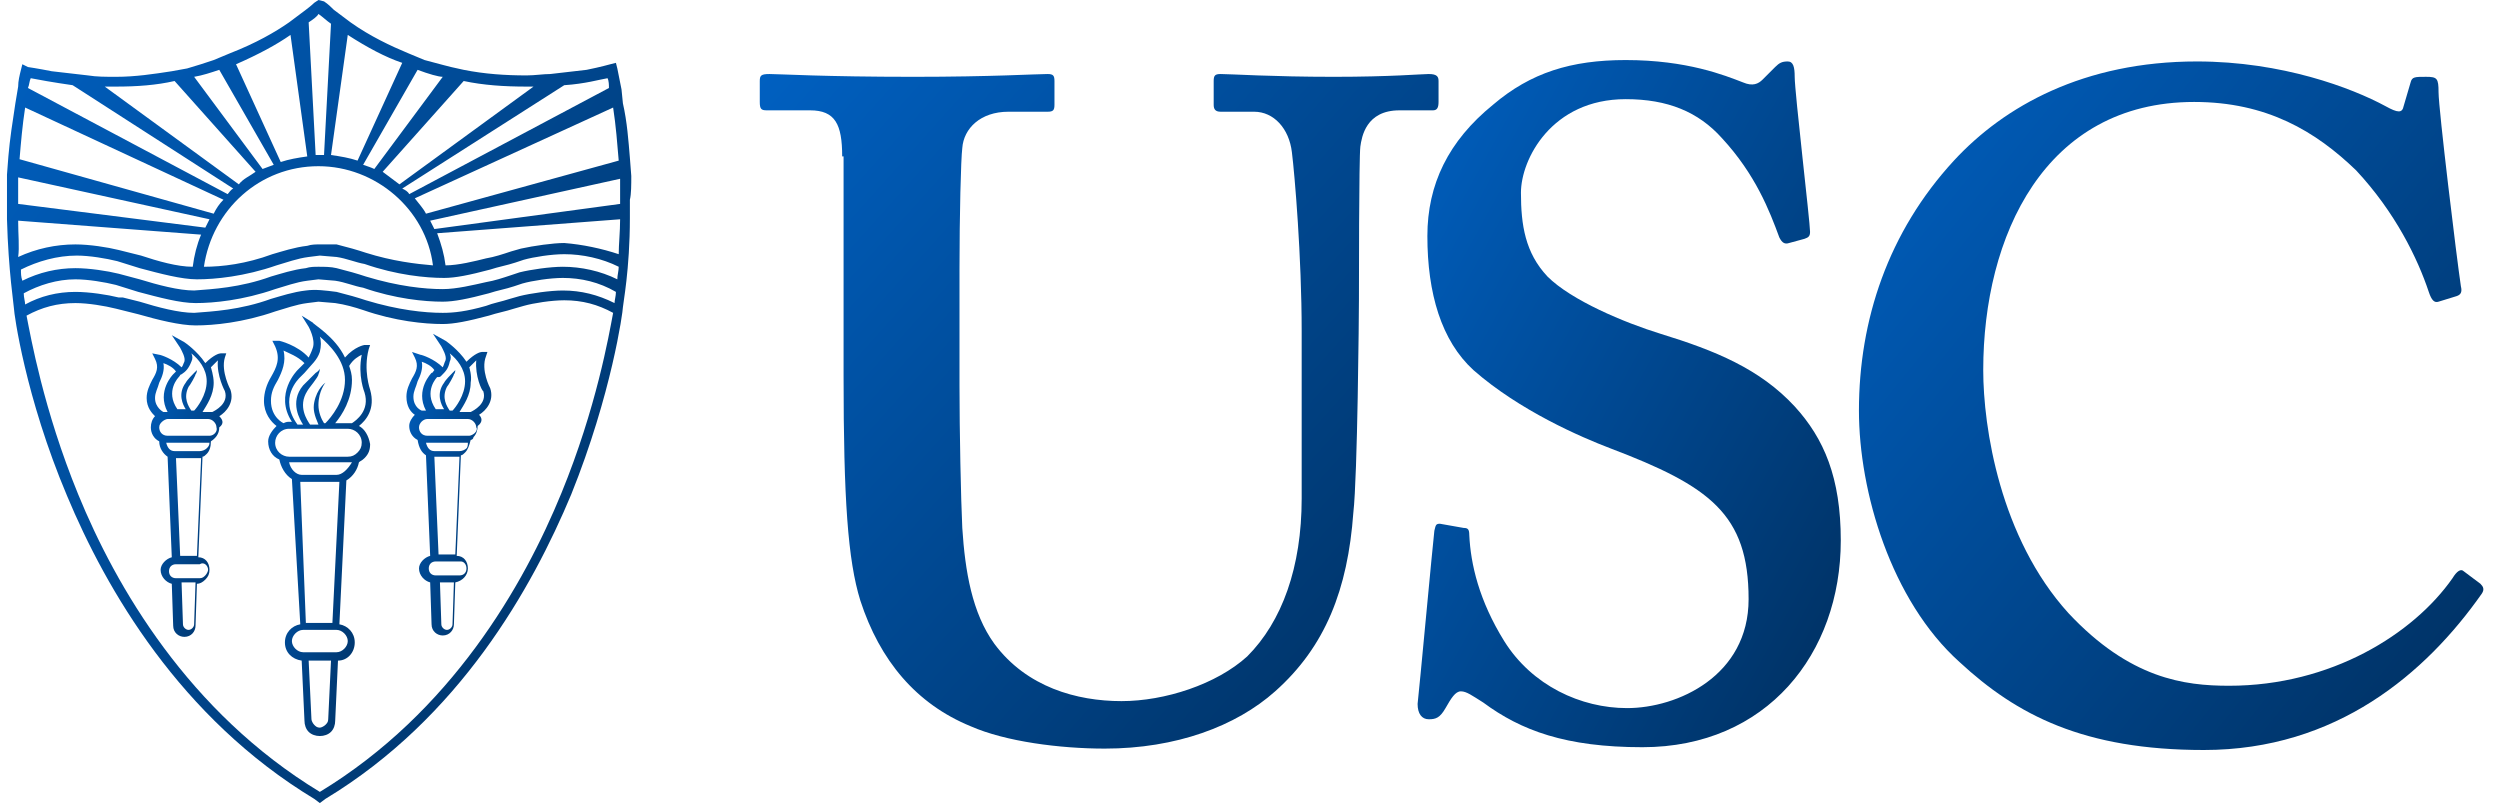<svg width="179" height="58" viewBox="0 0 179 58" fill="none" xmlns="http://www.w3.org/2000/svg">
<g clip-path="url(#clip0_438_15489)">
<path d="M60.3 11.2C60.3 8.9 59.8 7.9 58 7.9H54.9C54.5 7.9 54.4 7.8 54.4 7.3V5.8C54.4 5.4 54.5 5.3 55.1 5.3C55.8 5.3 59 5.5 65.4 5.5C71 5.5 74.2 5.3 75 5.3C75.4 5.3 75.5 5.4 75.5 5.8V7.5C75.5 7.9 75.4 8 75 8H72.2C70.2 8 69 9.2 68.9 10.6C68.8 11.4 68.7 15.4 68.7 19.3V27.6C68.7 30.9 68.8 35.7 68.9 37.8C69.1 40.9 69.6 43.9 71.2 46.1C73.5 49.2 77.1 50.2 80.3 50.2C83.4 50.2 87.1 49 89.3 47C91.8 44.5 93.2 40.6 93.2 35.7V23.7C93.2 18.4 92.7 12.5 92.5 10.9C92.3 9.2 91.2 8 89.8 8H87.4C87 8 86.9 7.8 86.9 7.5V5.8C86.9 5.4 87 5.3 87.4 5.3C88.1 5.3 91.1 5.5 95.5 5.5C99.6 5.5 101.8 5.3 102.3 5.3C102.9 5.3 103 5.5 103 5.8V7.3C103 7.7 102.9 7.9 102.6 7.9H100.2C97.8 7.9 97.5 9.8 97.4 10.5C97.3 11.3 97.3 20.7 97.3 21.5C97.3 22.4 97.2 34.1 96.9 36.7C96.5 42.2 94.9 46.3 91.3 49.5C88.5 52 84.2 53.6 79.1 53.6C75.9 53.6 72 53.1 69.5 52C65.6 50.4 63 47.3 61.6 43C60.7 40.1 60.4 35.7 60.4 26.9V11.2H60.3Z" fill="url(#paint0_linear_438_15489)"/>
<path d="M104.8 37.8C105.1 37.8 105.2 37.9 105.2 38.3C105.3 40.4 105.9 43 107.7 45.9C109.7 49.1 113.2 50.7 116.5 50.7C120.1 50.7 125.2 48.4 125.2 42.9C125.2 36.8 122.4 34.8 115.3 32.1C113.2 31.3 108.8 29.4 105.5 26.5C103.2 24.4 102.2 21 102.2 16.9C102.2 13.2 103.7 10.1 106.9 7.5C109.6 5.2 112.5 4.3 116.4 4.3C120.8 4.3 123.5 5.4 124.8 5.9C125.5 6.2 125.9 6 126.2 5.7L127.1 4.8C127.4 4.5 127.6 4.4 128 4.4C128.4 4.4 128.5 4.8 128.5 5.5C128.5 6.6 129.6 15.9 129.6 16.6C129.6 16.9 129.5 17 129.2 17.1L128.1 17.4C127.8 17.5 127.6 17.4 127.4 17C126.7 15.1 125.7 12.5 123.3 9.9C121.6 8 119.4 7.1 116.4 7.1C111.1 7.1 108.9 11.4 108.9 13.8C108.9 16.1 109.2 18.1 110.8 19.8C112.5 21.5 116.3 23.1 118.9 23.9C122.8 25.1 126 26.4 128.5 29.1C130.6 31.4 131.8 34.2 131.8 38.7C131.8 46.8 126.5 53.5 117.6 53.5C112.1 53.5 108.9 52.3 106.2 50.3C105.4 49.8 105 49.5 104.6 49.5C104.2 49.5 103.9 50 103.5 50.7C103.1 51.4 102.8 51.5 102.3 51.5C101.8 51.5 101.5 51.1 101.5 50.4C101.6 49.6 102.6 38.8 102.7 38C102.8 37.6 102.8 37.5 103.1 37.5L104.8 37.8Z" fill="url(#paint1_linear_438_15489)"/>
<path d="M177.6 41.8C177.8 42 177.9 42.2 177.7 42.5C173.7 48.2 167.3 53.7 157.8 53.7C149.2 53.7 144.4 51.2 140.3 47.4C135.4 43 133.1 35.2 133.1 29.4C133.1 22.9 135.2 16.6 139.9 11.5C143.5 7.6 149.2 4.4 157.3 4.4C163.4 4.4 168.4 6.3 170.8 7.6C171.7 8.1 172 8.1 172.1 7.6L172.6 5.9C172.7 5.5 172.9 5.5 173.7 5.5C174.5 5.5 174.6 5.6 174.6 6.6C174.6 7.8 175.9 18.5 176.2 20.5C176.3 20.9 176.2 21.1 175.9 21.2L174.6 21.6C174.3 21.7 174.1 21.5 173.9 20.9C173.1 18.5 171.5 15.2 168.7 12.2C165.8 9.4 162.3 7.3 157.1 7.3C146.4 7.3 142 16.9 142 26.5C142 30.6 143.2 38.5 148.1 43.9C152.5 48.6 156.4 49.1 159.6 49.1C166.9 49.1 172.8 45.4 175.6 41.4C175.9 40.9 176.2 40.7 176.4 40.9L177.6 41.8Z" fill="url(#paint2_linear_438_15489)"/>
<path d="M40.2 35.3C37.5 41.9 32.3 51 22.9 56.7C13.5 51 8.3 42 5.6 35.4C3.1 29.3 2.2 24.1 1.9 22.6C3 22 4.1 21.7 5.4 21.7C6.3 21.7 7.5 21.9 8.3 22.1L8.7 22.2C9.1 22.3 9.5 22.4 9.9 22.5C11.3 22.9 12.9 23.3 14 23.3C15.3 23.3 17.4 23.1 19.7 22.3C20.4 22.1 21.2 21.8 22 21.7L22.8 21.6L24 21.7C24.7 21.8 25.4 22 26 22.2C28.3 23 30.4 23.2 31.7 23.2C32.5 23.2 33.5 23 35 22.6C35.6 22.4 36.2 22.3 36.8 22.1L37.5 21.9C38.2 21.7 39.5 21.5 40.4 21.5C41.7 21.5 42.8 21.8 43.9 22.4C43.6 24 42.7 29.2 40.2 35.3ZM1.3 12.7L15 15.7C14.9 15.9 14.8 16.1 14.7 16.3L1.3 14.6C1.3 14 1.3 13.3 1.3 12.7ZM1.8 7.7L16 14.3C15.7 14.6 15.5 14.9 15.3 15.3L1.4 11.4C1.5 10.2 1.6 9 1.8 7.7ZM2.2 5.6C2.7 5.7 3.8 5.9 5.2 6.1L16.7 13.5C16.5 13.6 16.4 13.8 16.3 13.9L2 6.3C2.1 6.1 2.1 5.8 2.2 5.6ZM8.3 6.2C9.8 6.2 11.2 6.1 12.5 5.8L18.3 12.3C17.9 12.6 17.4 12.8 17.1 13.2L7.5 6.2C7.7 6.2 8 6.2 8.3 6.2ZM15.7 5L19.6 11.8C19.3 11.9 19.1 12 18.8 12.1L13.9 5.5C14.5 5.4 15.1 5.2 15.7 5ZM20.8 2.5L22 11.2C21.3 11.3 20.7 11.4 20.1 11.6L16.9 4.6C18.5 3.9 19.8 3.2 20.8 2.5ZM22.8 1C23.1 1.2 23.4 1.5 23.7 1.7L23.2 11.1C23.1 11.1 23 11.1 22.9 11.1C22.8 11.1 22.7 11.1 22.6 11.1L22.1 1.6C22.4 1.4 22.7 1.2 22.8 1ZM24.9 2.5C26.3 3.4 27.6 4.1 28.8 4.5L25.6 11.5C25 11.3 24.4 11.2 23.7 11.1L24.9 2.5ZM29.9 5C30.7 5.3 31.4 5.5 31.7 5.5L26.8 12.1C26.6 12 26.3 11.9 26 11.8L29.9 5ZM33.2 5.8C34.6 6.1 36.1 6.2 37.7 6.2C37.9 6.2 38.1 6.2 38.2 6.2L28.6 13.2C28.2 12.9 27.8 12.6 27.4 12.3L33.2 5.8ZM40.4 6.1C41.9 6 42.9 5.7 43.5 5.6C43.6 5.8 43.6 6.1 43.6 6.3L29.3 13.9C29.2 13.7 29 13.6 28.8 13.5L40.4 6.1ZM43.9 7.7C44.1 9 44.2 10.3 44.3 11.5L30.5 15.3C30.3 14.9 30 14.6 29.7 14.2L43.9 7.7ZM44.4 14.6L31.1 16.4C31 16.2 30.9 16 30.8 15.8L44.4 12.8C44.4 13.4 44.4 14 44.4 14.6ZM40.4 17.4C39.6 17.4 38.2 17.6 37.3 17.8L36.6 18C36 18.2 35.4 18.4 34.8 18.5C34 18.7 32.8 19 31.9 19C31.8 18.2 31.6 17.5 31.3 16.7L44.4 15.7C44.4 16.6 44.3 17.5 44.3 18.2C43.1 17.8 41.7 17.5 40.4 17.4ZM40.3 19.1C39.4 19.1 38 19.3 37.2 19.5L36.6 19.7C36 19.9 35.4 20.1 34.8 20.2C33.9 20.4 32.7 20.7 31.7 20.7C30.4 20.7 28.5 20.5 26.2 19.8C25.6 19.6 24.9 19.4 24.1 19.2C23.7 19.1 23.2 19.1 22.8 19.1C22.5 19.1 22.2 19.1 21.9 19.2C21 19.3 20.1 19.6 19.4 19.8C17.2 20.6 15.2 20.7 13.9 20.8C12.8 20.8 11.3 20.4 10 20L8.5 19.6C7.7 19.4 6.4 19.2 5.4 19.2C4.1 19.2 2.8 19.5 1.6 20.1C1.5 19.8 1.5 19.6 1.5 19.3C2.7 18.7 4.1 18.3 5.5 18.3C6.4 18.3 7.6 18.5 8.4 18.7L10 19.2C11.5 19.6 13 20 14.1 20C15.4 20 17.5 19.8 19.8 19C20.5 18.8 21.3 18.5 22.1 18.4L22.9 18.3L24.1 18.4C24.8 18.5 25.5 18.8 26.1 18.9C28.4 19.7 30.5 19.9 31.8 19.9C32.6 19.9 33.6 19.7 35.1 19.3C35.7 19.1 36.3 19 36.9 18.8L37.5 18.6C38.2 18.4 39.5 18.2 40.4 18.2C41.7 18.2 43.1 18.5 44.3 19.1C44.3 19.4 44.2 19.7 44.2 20C43 19.4 41.6 19.1 40.3 19.1ZM22.9 17.5C22.6 17.5 22.3 17.5 22 17.6C21.1 17.7 20.2 18 19.5 18.2C17.6 18.9 15.9 19.1 14.6 19.1C15.2 15 18.6 11.9 22.8 11.9C26.9 11.9 30.5 15 31 19C29.8 18.9 28.1 18.7 26.2 18.1C25.6 17.9 24.9 17.7 24.1 17.5C23.7 17.5 23.3 17.5 22.9 17.5ZM1.3 15.8L14.4 16.8C14.1 17.5 13.9 18.3 13.8 19.1C12.7 19.1 11.3 18.7 10.1 18.3L8.5 17.9C7.7 17.7 6.4 17.5 5.4 17.5C4 17.5 2.6 17.8 1.3 18.4C1.4 17.7 1.3 16.8 1.3 15.8ZM40.3 20.8C39.4 20.8 38 21 37.2 21.2L36.5 21.4C35.9 21.6 35.3 21.7 34.8 21.9C33.4 22.3 32.5 22.4 31.7 22.4C30.4 22.4 28.5 22.2 26.2 21.5C25.6 21.3 24.9 21.1 24.1 20.9C23.3 20.8 22.6 20.7 21.9 20.8C21 20.9 20.1 21.2 19.4 21.4C17.2 22.2 15.2 22.3 13.9 22.4C12.8 22.4 11.3 22 10 21.6C9.6 21.5 9.2 21.4 8.8 21.3H8.5C7.7 21.1 6.4 20.9 5.4 20.9C4.1 20.9 2.9 21.2 1.8 21.8C1.8 21.6 1.7 21.3 1.7 21C2.8 20.4 4.1 20 5.4 20C6.3 20 7.5 20.2 8.3 20.4L9.9 20.9C11.4 21.3 12.9 21.7 14 21.7C15.3 21.7 17.4 21.5 19.7 20.7C20.4 20.5 21.2 20.2 22 20.1L22.8 20L24 20.1C24.7 20.2 25.4 20.5 26 20.6C28.3 21.4 30.4 21.6 31.7 21.6C32.5 21.6 33.5 21.4 35 21C35.6 20.8 36.2 20.7 36.8 20.5L37.4 20.3C38.1 20.1 39.4 19.9 40.3 19.9C41.6 19.9 42.9 20.2 44.1 20.9C44.1 21.2 44 21.5 44 21.7C42.8 21.1 41.6 20.8 40.3 20.8ZM45.2 12.6L45.1 11.3C45 10.1 44.9 8.7 44.6 7.4L44.5 6.4C44.4 5.9 44.3 5.4 44.2 4.9L44.1 4.5L43.7 4.6C43.7 4.6 43 4.8 42 5L39.4 5.3C38.9 5.3 38.3 5.4 37.7 5.4C36.2 5.4 34.7 5.3 33.2 5L32.3 4.8C32.3 4.8 31.5 4.6 30.4 4.3L29.2 3.8C28 3.3 26.5 2.6 25.1 1.6L23.9 0.7C23.7 0.5 23.5 0.3 23.2 0.1L22.8 0L22.5 0.2C22.5 0.2 22.3 0.4 21.9 0.7L20.7 1.6C19.7 2.3 18.3 3.1 16.5 3.8L15.3 4.3C14.7 4.5 14.1 4.7 13.4 4.9L12.3 5.1C11 5.3 9.7 5.5 8.3 5.5C7.6 5.5 6.9 5.5 6.3 5.4L3.7 5.1C2.7 4.9 2 4.8 2 4.8L1.6 4.6L1.5 5C1.4 5.4 1.3 5.8 1.3 6.2L1.1 7.4C0.9 8.7 0.7 10 0.6 11.2L0.5 12.5C0.5 13.2 0.5 13.8 0.5 14.4V15.7C0.6 19.4 1 21.9 1 22.1C1 22.4 1.8 28.4 4.8 35.5C7.6 42.2 12.9 51.4 22.5 57.2L22.9 57.5L23.3 57.2C32.9 51.4 38.1 42.1 40.9 35.4C43.8 28.2 44.6 22.3 44.6 22C44.6 21.8 45.1 19.3 45.1 15.6V14.3C45.2 13.9 45.2 13.2 45.2 12.6Z" fill="url(#paint3_linear_438_15489)"/>
<path d="M34 31C33.9 31.1 33.7 31.2 33.6 31.2H30.6C30.2 31.2 30 30.9 30 30.6C30 30.3 30.3 30 30.6 30H31.1H31.7H33.5C33.8 30 34.1 30.3 34.1 30.6C34.2 30.7 34.1 30.9 34 31ZM33.4 32.1C33.3 32.2 33.1 32.3 32.9 32.3H31.1C30.8 32.3 30.6 32.1 30.5 31.7H33.5C33.5 31.8 33.5 32 33.4 32.1ZM32.6 39.7H31.4L31.1 32.7H32.9L32.6 39.7ZM33.4 40.7C33.4 41 33.2 41.2 32.9 41.2H31.2C30.9 41.2 30.7 41 30.7 40.7C30.7 40.4 30.9 40.2 31.2 40.2H32.2H33C33.2 40.2 33.4 40.4 33.4 40.7ZM32 45.1C31.8 45.1 31.6 44.9 31.6 44.7L31.5 41.7H32.5L32.4 44.7C32.4 44.9 32.2 45.1 32 45.1ZM29.6 28.4C29.6 28 29.8 27.7 29.9 27.3C30.1 26.9 30.3 26.4 30.2 25.9C30.5 26 30.9 26.2 31.1 26.5C31 26.6 31 26.7 30.9 26.7C30.9 26.7 29.7 27.9 30.5 29.4C30.4 29.4 30.3 29.4 30.2 29.4C30.2 29.4 29.6 29.2 29.6 28.4ZM32.2 25.9C32.3 25.7 32.3 25.5 32.2 25.3C32.7 25.7 33.3 26.4 33.3 27.3C33.3 28.3 32.6 29.2 32.4 29.4H32.2C32 29.1 31.6 28.5 32 27.7C32.1 27.6 32.5 26.9 32.5 26.8C32.6 26.7 32.6 26.5 32.6 26.5C32.5 26.6 32.4 26.7 32.4 26.7C32.3 26.8 31.9 27.2 31.8 27.4C31.2 28.2 31.6 29 31.8 29.3H31.2C30.3 28 31.3 27 31.3 27C31.5 27 31.5 27 31.6 26.9C31.9 26.6 32.1 26.4 32.2 25.9ZM33.6 26.3C33.8 26.1 34 25.9 34.1 25.8C34 26.9 34.5 28 34.6 28C34.9 28.9 33.9 29.4 33.7 29.5C33.6 29.5 33.5 29.5 33.4 29.5H32.9C33.2 29 33.7 28.3 33.7 27.4C33.8 26.9 33.6 26.3 33.6 26.3ZM34.3 29.7C34.8 29.4 35.4 28.7 35.1 27.8C35.1 27.8 34.4 26.5 34.8 25.5L34.9 25.2H34.5C34.4 25.2 34 25.3 33.4 25.9C32.8 25 31.9 24.4 31.9 24.4L31 23.9L31.6 24.8C31.7 25 32 25.5 31.9 25.8C31.8 26 31.8 26.1 31.7 26.3C31.1 25.7 30.2 25.4 30.1 25.4L29.5 25.2L29.7 25.6C30 26.2 29.8 26.6 29.5 27.1C29.3 27.5 29.1 27.9 29.1 28.4C29.1 29.1 29.4 29.5 29.7 29.7C29.5 29.9 29.3 30.2 29.3 30.5C29.3 30.9 29.5 31.3 29.9 31.5C30 32.1 30.2 32.4 30.5 32.6L30.8 39.8C30.4 39.9 30 40.3 30 40.7C30 41.2 30.4 41.6 30.8 41.7L30.9 44.7C30.9 45.2 31.3 45.5 31.7 45.5C32.2 45.5 32.5 45.1 32.5 44.7L32.6 41.7C33.1 41.6 33.5 41.2 33.5 40.7C33.5 40.2 33.2 39.8 32.7 39.8L33 32.6C33.1 32.6 33.2 32.5 33.3 32.4C33.5 32.2 33.6 31.9 33.7 31.5C33.8 31.5 33.9 31.4 33.9 31.3C34.1 31.1 34.2 30.8 34.2 30.5C34.6 30.2 34.5 29.9 34.3 29.7Z" fill="url(#paint4_linear_438_15489)"/>
<path d="M15 31.2H12C11.6 31.2 11.4 30.9 11.4 30.6C11.4 30.4 11.5 30.3 11.6 30.2C11.7 30.1 11.9 30 12 30H12.5H13.1H14H14.9C15.2 30 15.5 30.3 15.5 30.6C15.6 30.9 15.3 31.2 15 31.2ZM14.8 32.1C14.7 32.2 14.5 32.3 14.3 32.3H12.5C12.2 32.3 12 32.1 11.9 31.7H14.9C14.9 31.7 14.9 31.7 15 31.7C15 31.9 14.9 32 14.8 32.1ZM14.1 39.8H12.9L12.6 32.8H14.4L14.1 39.8ZM14.9 40.8C14.9 40.9 14.8 41.1 14.7 41.2C14.6 41.3 14.5 41.4 14.3 41.4H12.6C12.3 41.4 12.1 41.2 12.1 40.9C12.1 40.6 12.3 40.4 12.6 40.4H13.6H14.3C14.6 40.2 14.9 40.5 14.9 40.8ZM13.5 45.1C13.3 45.1 13.1 44.9 13.1 44.7L13 41.7H14L13.9 44.7C13.9 44.9 13.7 45.1 13.5 45.1ZM11.1 28.5C11.1 28.1 11.3 27.8 11.4 27.4C11.6 27 11.8 26.5 11.7 26C12 26.1 12.4 26.3 12.6 26.6C12.5 26.7 12.5 26.7 12.4 26.8C12.4 26.8 11.2 28 12 29.5H11.9C11.8 29.5 11.8 29.5 11.7 29.5C11.7 29.5 11.1 29.2 11.1 28.5ZM13.7 25.9C13.8 25.7 13.8 25.5 13.7 25.3C14.2 25.7 14.8 26.4 14.8 27.3C14.8 28.3 14.1 29.2 13.9 29.4H13.7C13.5 29.1 13.1 28.5 13.5 27.7C13.6 27.6 14 26.9 14 26.8C14.1 26.7 14.1 26.5 14.1 26.5C14 26.6 13.9 26.7 13.9 26.7C13.8 26.8 13.4 27.2 13.3 27.4C12.7 28.2 13.1 29 13.3 29.3H12.7C11.8 28 12.8 27 12.8 27C12.9 26.9 12.9 26.8 13 26.8C13.3 26.6 13.5 26.4 13.7 25.9ZM15.1 26.3C15.3 26.1 15.5 25.9 15.6 25.8C15.5 26.9 16.1 28 16.1 28C16.4 28.9 15.4 29.4 15.2 29.5C15.1 29.5 15 29.5 14.9 29.5H14.5C14.8 29 15.3 28.3 15.3 27.4C15.3 26.9 15.1 26.3 15.1 26.3ZM15.7 29.8C16.2 29.5 16.8 28.8 16.5 27.9C16.5 27.9 15.8 26.6 16.1 25.6L16.2 25.3H15.8C15.7 25.3 15.3 25.4 14.7 26C14.1 25.1 13.2 24.5 13.2 24.5L12.3 24L12.9 24.9C13 25.1 13.3 25.6 13.2 25.9C13.1 26.1 13.1 26.2 13 26.3C12.4 25.7 11.5 25.4 11.4 25.4L10.9 25.3L11.1 25.7C11.4 26.3 11.2 26.7 10.9 27.2C10.7 27.6 10.5 28 10.5 28.5C10.5 29.2 10.9 29.6 11.1 29.8C10.9 30 10.8 30.3 10.8 30.6C10.8 31 11 31.4 11.4 31.6C11.4 32.1 11.7 32.5 12 32.7L12.3 39.9C11.9 40 11.5 40.4 11.5 40.8C11.5 41.3 11.9 41.7 12.3 41.8L12.4 44.8C12.4 45.3 12.8 45.6 13.2 45.6C13.7 45.6 14 45.2 14 44.8L14.1 41.8C14.3 41.8 14.5 41.7 14.7 41.5C14.9 41.3 15 41.1 15 40.8C15 40.3 14.7 39.9 14.2 39.9L14.5 32.7C14.6 32.7 14.7 32.6 14.8 32.5C15 32.3 15.1 32 15.1 31.6C15.4 31.4 15.7 31.1 15.7 30.6C16.1 30.3 15.9 30 15.7 29.8Z" fill="url(#paint5_linear_438_15489)"/>
<path d="M25.6 32.4C25.4 32.6 25.2 32.7 24.9 32.7H20.7C20.2 32.7 19.7 32.3 19.7 31.7C19.7 31.2 20.1 30.7 20.7 30.7H23.5H24.9C25.4 30.7 25.9 31.1 25.9 31.7C25.9 32 25.8 32.2 25.6 32.4ZM24.1 34H21.6C21.2 34 20.8 33.6 20.7 33.1H20.8H25C25.1 33.1 25.1 33.1 25.2 33.1C24.9 33.6 24.5 34 24.1 34ZM23.8 44.6H21.9L21.5 34.5H21.6H24.1C24.2 34.5 24.2 34.5 24.3 34.5L23.8 44.6ZM24.9 45.9C24.9 46.3 24.5 46.7 24.1 46.7H21.7C21.3 46.7 20.9 46.3 20.9 45.9C20.9 45.5 21.3 45.1 21.7 45.1H23.5H24.1C24.5 45.1 24.9 45.5 24.9 45.9ZM23.5 51.5C23.5 51.7 23.4 51.8 23.3 51.9C23.2 52 23 52.1 22.9 52.1C22.7 52.1 22.6 52 22.5 51.9C22.4 51.8 22.3 51.6 22.3 51.5L22.1 47.3H23.7L23.5 51.5ZM19.4 28.7C19.4 28.1 19.6 27.7 19.9 27.2C20.2 26.6 20.5 25.9 20.3 25.1C20.7 25.3 21.3 25.5 21.8 26C21.7 26.1 21.7 26.1 21.6 26.2C21.5 26.3 21.4 26.4 21.3 26.5C21.3 26.5 19.6 28.2 20.9 30.2H20.7C20.6 30.2 20.5 30.2 20.3 30.3C20.3 30.3 19.4 29.9 19.4 28.7ZM22.9 25.2C23 24.8 23 24.4 22.9 24.1C23.6 24.7 24.7 25.8 24.7 27.2C24.7 28.7 23.7 29.9 23.3 30.3H23.2C23 30 22.8 29.5 22.8 29C22.8 28 23.3 27.4 23.3 27.4C23.3 27.4 22.7 27.8 22.5 28.8C22.4 29.3 22.5 29.7 22.8 30.4H22.2C22 30.1 21.3 29.1 22 28C22.1 27.8 22.8 27 22.8 26.8C22.9 26.6 22.9 26.4 22.9 26.4C22.8 26.6 22.6 26.7 22.6 26.7C22.4 26.9 21.9 27.4 21.7 27.6C20.7 28.8 21.5 30.1 21.7 30.4H21.3C19.9 28.5 21.4 27.1 21.5 27C21.6 26.9 21.7 26.8 21.8 26.7C22.3 26.1 22.7 25.8 22.9 25.2ZM25.9 25.4C25.6 26.9 26.1 28.1 26.1 28.1C26.5 29.4 25.5 30.1 25.2 30.3C25.1 30.3 25 30.3 24.9 30.3H24C24.5 29.7 25.2 28.6 25.2 27.2C25.2 26.8 25.1 26.5 25 26.2C25.3 25.7 25.7 25.5 25.9 25.4ZM25.7 30.5C26.2 30.1 26.9 29.3 26.5 27.9C26.5 27.9 26 26.5 26.4 25L26.5 24.7H26.1C26.1 24.7 25.4 24.8 24.7 25.6C24 24.1 22.4 23.2 22.4 23.1L21.6 22.6L22.1 23.4C22.1 23.4 22.6 24.3 22.4 24.9C22.3 25.2 22.2 25.4 22.1 25.6C21.3 24.7 20 24.4 20 24.4H19.5L19.7 24.8C20.1 25.7 19.8 26.3 19.4 27C19.1 27.5 18.9 28.1 18.9 28.7C18.9 29.6 19.4 30.2 19.8 30.5C19.5 30.8 19.2 31.2 19.2 31.6C19.2 32.2 19.5 32.7 20 32.9C20.1 33.4 20.4 34 20.9 34.3L21.5 44.7C20.9 44.8 20.4 45.3 20.4 46C20.4 46.7 20.9 47.2 21.6 47.3L21.8 51.6C21.8 51.9 21.9 52.2 22.1 52.4C22.3 52.6 22.6 52.7 22.9 52.7C23.2 52.7 23.5 52.6 23.7 52.4C23.9 52.2 24 51.9 24 51.6L24.2 47.3C24.9 47.3 25.4 46.7 25.4 46C25.4 45.3 24.9 44.8 24.3 44.7L24.8 34.4C25.3 34.1 25.6 33.6 25.7 33.1C25.8 33 25.9 33 26.1 32.8C26.4 32.5 26.5 32.2 26.5 31.8C26.4 31.2 26.1 30.7 25.7 30.5Z" fill="url(#paint6_linear_438_15489)"/>
</g>
<defs>
<linearGradient id="paint0_linear_438_15489" x1="54.4" y1="5.3" x2="107.096" y2="52.474" gradientUnits="userSpaceOnUse">
<stop stop-color="#0060C1"/>
<stop offset="1" stop-color="#002D5B"/>
</linearGradient>
<linearGradient id="paint1_linear_438_15489" x1="101.5" y1="4.3" x2="147.018" y2="29.239" gradientUnits="userSpaceOnUse">
<stop stop-color="#0060C1"/>
<stop offset="1" stop-color="#002D5B"/>
</linearGradient>
<linearGradient id="paint2_linear_438_15489" x1="133.1" y1="4.4" x2="185.994" y2="47.077" gradientUnits="userSpaceOnUse">
<stop stop-color="#0060C1"/>
<stop offset="1" stop-color="#002D5B"/>
</linearGradient>
<linearGradient id="paint3_linear_438_15489" x1="0.5" y1="0" x2="59.559" y2="40.846" gradientUnits="userSpaceOnUse">
<stop stop-color="#0060C1"/>
<stop offset="1" stop-color="#002D5B"/>
</linearGradient>
<linearGradient id="paint4_linear_438_15489" x1="29.1" y1="23.9" x2="40.276" y2="26.699" gradientUnits="userSpaceOnUse">
<stop stop-color="#0060C1"/>
<stop offset="1" stop-color="#002D5B"/>
</linearGradient>
<linearGradient id="paint5_linear_438_15489" x1="10.5" y1="24" x2="21.675" y2="26.799" gradientUnits="userSpaceOnUse">
<stop stop-color="#0060C1"/>
<stop offset="1" stop-color="#002D5B"/>
</linearGradient>
<linearGradient id="paint6_linear_438_15489" x1="18.9" y1="22.6" x2="33.23" y2="25.869" gradientUnits="userSpaceOnUse">
<stop stop-color="#0060C1"/>
<stop offset="1" stop-color="#002D5B"/>
</linearGradient>
<clipPath id="clip0_438_15489">
<rect width="178" height="58" fill="white" transform="translate(0.5)"/>
</clipPath>
</defs>
</svg>
